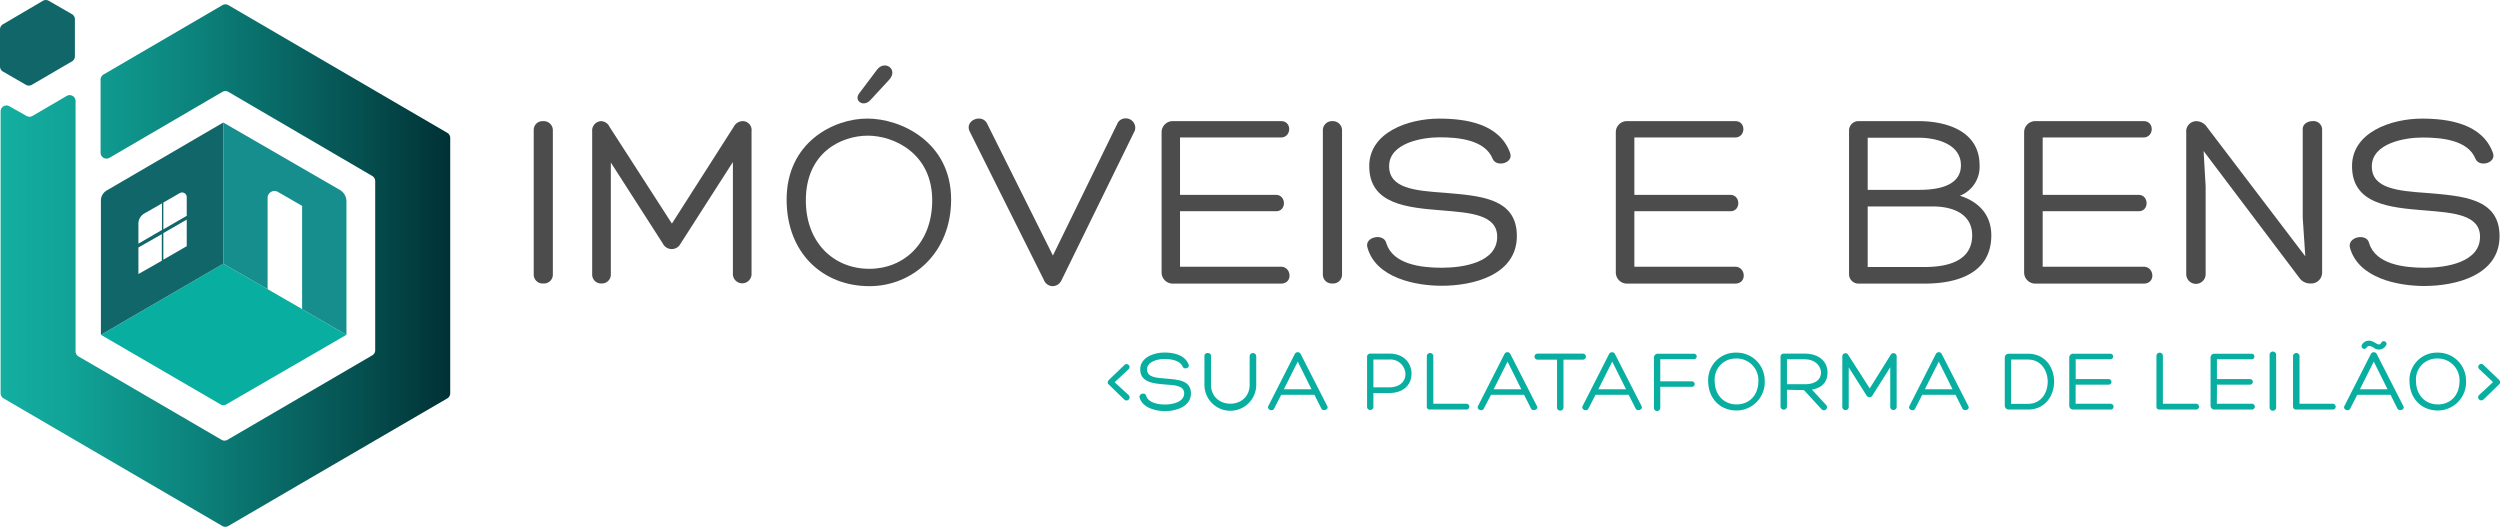<svg xmlns="http://www.w3.org/2000/svg" xmlns:xlink="http://www.w3.org/1999/xlink" viewBox="0 0 564.44 118.94"><defs><style>.cls-1{fill:#4d4c4c;}.cls-2{fill:url(#linear-gradient);}.cls-3{fill:#106668;}.cls-4{fill:#08afa1;}.cls-5{fill:#178e8e;}</style><linearGradient id="linear-gradient" x1="0.16" y1="59.96" x2="101.62" y2="59.96" gradientUnits="userSpaceOnUse"><stop offset="0" stop-color="#13afa1"/><stop offset="0.15" stop-color="#11a397"/><stop offset="0.43" stop-color="#0c837c"/><stop offset="0.8" stop-color="#055050"/><stop offset="1" stop-color="#003135"/></linearGradient></defs><g id="Layer_2" data-name="Layer 2"><g id="Layer_1-2" data-name="Layer 1"><path class="cls-1" d="M122.63,27.35a2.06,2.06,0,0,1,2.19,2.13V62a2,2,0,0,1-2.19,2,2,2,0,0,1-2.13-2V29.48A2,2,0,0,1,122.63,27.35Z"/><path class="cls-1" d="M167.68,27.35a2,2,0,0,1,2,2.25V62a2.11,2.11,0,0,1-4.21,0V36.58L153.66,55a2.24,2.24,0,0,1-4,0L137.91,36.69V62A2,2,0,0,1,135.84,64,2,2,0,0,1,133.7,62V29.65a2.12,2.12,0,0,1,2-2.3,2.19,2.19,0,0,1,1.91,1.27L151.7,50.48l14-21.92A2.29,2.29,0,0,1,167.68,27.35Z"/><path class="cls-1" d="M177.6,45.05c0-12.92,10.61-18.28,18.22-18.28s18.92,5.31,18.92,18.28c0,12-8.65,19.56-18.46,19.56C185.9,64.61,177.6,57.28,177.6,45.05Zm18.68,15.64c7.79,0,14.19-5.77,14.19-15.46,0-10.56-8.59-14.6-14.53-14.6s-14,3.75-14,14.6C181.92,54.69,188.15,60.69,196.28,60.69ZM198,15.75c1.73-2.3,4.9-.11,2.76,2.25l-4.21,4.56c-1.61,1.79-3.8.17-2.59-1.44Z"/><path class="cls-1" d="M221,26.77a2,2,0,0,1,1.9,1.21l14.82,29.71L252.23,28a2,2,0,0,1,1.85-1.27,2.12,2.12,0,0,1,2.13,2.77L239.6,63.4a2.24,2.24,0,0,1-1.91,1.21,2.15,2.15,0,0,1-2-1.39L218.89,29.6C218.2,28,219.58,26.77,221,26.77Z"/><path class="cls-1" d="M289.2,60.22c2.42,0,2.77,3.81,0,3.81H264.92a2.52,2.52,0,0,1-2.66-2.54V29.83a2.51,2.51,0,0,1,2.66-2.48h24.34c2.48,0,2.36,3.69-.06,3.69H266.42V44H288.1c2.31,0,2.43,3.69,0,3.69H266.42V60.22Z"/><path class="cls-1" d="M300.85,27.35A2.07,2.07,0,0,1,303,29.48V62a2,2,0,0,1-2.19,2,2,2,0,0,1-2.14-2V29.48A2.06,2.06,0,0,1,300.85,27.35Z"/><path class="cls-1" d="M313,54.92c1.5,4.78,7.9,5.53,12.52,5.53,4.9,0,12.51-1.21,12.51-7,0-5-6.05-5.42-12.4-5.94-8-.64-16.49-1.39-16.49-10,0-7.61,8.76-10.73,15.8-10.73,6.06,0,13.61,1.15,16,7.73.87,2.31-3.05,3.34-3.92,1.38C335.28,31.5,329.11,31,325,31c-3.87,0-11.37,1.27-11.37,6.52,0,5,5.77,5.53,12.46,6,7.91.69,16.38,1.1,16.38,9.75,0,8.83-9.86,11.25-16.95,11.25-5.89,0-14.88-1.73-16.79-8.65C308,53.42,312.5,52.55,313,54.92Z"/><path class="cls-1" d="M391.75,60.22c2.42,0,2.76,3.81,0,3.81H367.46a2.52,2.52,0,0,1-2.65-2.54V29.83a2.5,2.5,0,0,1,2.65-2.48H391.8c2.48,0,2.37,3.69-.05,3.69H369V44h21.69c2.31,0,2.42,3.69,0,3.69H369V60.22Z"/><path class="cls-1" d="M446.94,37.33a7,7,0,0,1-4.44,6.86c4.21,1.33,7.09,4.27,7.09,8.94,0,8.59-7.72,10.9-15,10.9h-15A2.12,2.12,0,0,1,417.47,62V29.42a2.11,2.11,0,0,1,2.13-2.07h13.67C438.64,27.35,446.94,29.13,446.94,37.33ZM421.68,31.1V42.86h11.76c5,0,9.29-1.32,9.29-5.53,0-5-5.88-6.23-9.46-6.23Zm0,15.51V60.28H434.6c5.07,0,10.67-1.32,10.67-7.15,0-4.56-3.92-6.52-8.94-6.52Z"/><path class="cls-1" d="M484,60.22c2.42,0,2.77,3.81,0,3.81H459.69A2.52,2.52,0,0,1,457,61.49V29.83a2.51,2.51,0,0,1,2.66-2.48H484c2.48,0,2.36,3.69-.06,3.69H461.19V44h21.68c2.31,0,2.43,3.69,0,3.69H461.19V60.22Z"/><path class="cls-1" d="M522.15,27.35a1.92,1.92,0,0,1,2.13,1.84V61.55A2.46,2.46,0,0,1,521.63,64a3,3,0,0,1-2.54-1.33L497.52,34.1l.46,7.95V61.9a2.19,2.19,0,0,1-4.38,0v-32a2.3,2.3,0,0,1,2.31-2.54,2.89,2.89,0,0,1,2.36,1.32l22.21,29.19-.58-8.71v-20C519.9,28,521,27.35,522.15,27.35Z"/><path class="cls-1" d="M534.9,54.92c1.49,4.78,7.9,5.53,12.51,5.53,4.91,0,12.52-1.21,12.52-7,0-5-6.06-5.42-12.4-5.94-8-.64-16.5-1.39-16.5-10,0-7.61,8.77-10.73,15.81-10.73,6,0,13.61,1.15,16,7.73.86,2.31-3.06,3.34-3.92,1.38-1.73-4.38-7.9-4.84-12.06-4.84-3.86,0-11.36,1.27-11.36,6.52,0,5,5.77,5.53,12.46,6,7.9.69,16.38,1.1,16.38,9.75,0,8.83-9.86,11.25-17,11.25-5.88,0-14.88-1.73-16.78-8.65C529.93,53.42,534.43,52.55,534.9,54.92Z"/><path class="cls-2" d="M51.56,1.16a1.34,1.34,0,0,0-1.34,0L23.36,16.83A1.33,1.33,0,0,0,22.71,18V34.48a1.33,1.33,0,0,0,2,1.15L50.22,20.74a1.34,1.34,0,0,1,1.34,0l32.5,19a1.35,1.35,0,0,1,.65,1.15V79.08a1.32,1.32,0,0,1-.65,1.14L51.35,99.3a1.32,1.32,0,0,1-1.33,0L22.71,83.37l-5-2.9a1.35,1.35,0,0,1-.65-1.15V22.81h0a1.33,1.33,0,0,0-2-1.15L7.33,26.18a1.32,1.32,0,0,1-1.33,0L2.14,24a1.32,1.32,0,0,0-2,1.15V88.79a1.35,1.35,0,0,0,.65,1.15l49.41,28.82a1.34,1.34,0,0,0,1.34,0l15.9-9.28L101,89.94a1.35,1.35,0,0,0,.65-1.15V31.13A1.33,1.33,0,0,0,101,30Z"/><path class="cls-3" d="M9.69.18l-9,5.29A1.35,1.35,0,0,0,0,6.62V15a1.31,1.31,0,0,0,.66,1.15l5.19,3a1.32,1.32,0,0,0,1.33,0l9.07-5.29a1.33,1.33,0,0,0,.66-1.15V4.34a1.31,1.31,0,0,0-.66-1.14L11,.18A1.32,1.32,0,0,0,9.69.18Z"/><path class="cls-4" d="M78.22,75.59h0L51.07,91.31a1.3,1.3,0,0,1-1.27,0l-27-15.71h0L50.41,59.53Z"/><path class="cls-3" d="M31.25,61.87h0v-6l5.28-3v6h0Zm0-6.86h0V50.49a2.65,2.65,0,0,1,1.32-2.28l4-2.29v6h0Zm5.63,3.62h0v-6l5.28-3.05v6h0Zm0-6.85h0V45.73l3.7-2.13a1.05,1.05,0,0,1,1.58.91v4.22h0Zm13.53,7.75V27.66L24.1,43a2.65,2.65,0,0,0-1.32,2.29V75.6h0L50.41,59.53Z"/><path class="cls-5" d="M76.7,42.86,50.41,27.66V59.53L78.22,75.59V45.49A3,3,0,0,0,76.7,42.86Zm-8.49,27-7.79-4.5V44.68a1.55,1.55,0,0,1,2.33-1.35l5.46,3.15Z"/><path class="cls-4" d="M251.66,86.3l3.17,2.91a.69.69,0,1,1-1,1l-3.41-3.31c-.46-.37-.38-.81,0-1.19l3.43-3.29a.67.67,0,1,1,1,.9Z"/><path class="cls-4" d="M258.76,89.33c.51,1.65,2.72,2,4.3,2s4.3-.52,4.3-2.52c0-1.73-2.08-1.87-4.26-2-2.73-.22-5.67-.48-5.67-3.44,0-2.61,3-3.78,5.43-3.78,2.09,0,4.68.49,5.52,2.75.29.8-1.06,1.15-1.35.48-.6-1.51-2.72-1.77-4.15-1.77s-3.9.54-3.9,2.34,2,1.91,4.28,2.09c2.72.23,5.63.37,5.63,3.35s-3.39,4-5.83,4c-2,0-5.11-.69-5.77-3.07C257.05,88.82,258.6,88.52,258.76,89.33Z"/><path class="cls-4" d="M282.14,80.37a.75.75,0,0,1,1.49,0v6.52a5.85,5.85,0,0,1-11.7,0V80.35c0-.87,1.49-.87,1.49,0v6.5c0,5.73,8.72,5.73,8.72,0Z"/><path class="cls-4" d="M289.27,89.13l-1.61,3.14c-.35.73-1.66.22-1.31-.58l6-11.8a.72.72,0,0,1,.66-.37.71.71,0,0,1,.63.37l6,11.74c.51.86-1,1.35-1.33.58l-1.55-3.08ZM293,81.64l-3.14,6.25h6.25Z"/><path class="cls-4" d="M310.08,88.74v3.19a.72.72,0,0,1-1.43,0V80.53a.69.69,0,0,1,.73-.69h4.31c3.43,0,5,2.28,5,4.56s-1.62,4.34-5.09,4.34Zm0-1.29h3.55c2.63,0,3.72-1.55,3.68-3a3.38,3.38,0,0,0-3.6-3.28h-3.63Z"/><path class="cls-4" d="M322.89,92.47a.65.65,0,0,1-.75-.74V80.35a.74.74,0,0,1,1.47,0V91.16H331a.66.66,0,1,1,0,1.31Z"/><path class="cls-4" d="M336.64,89.13,335,92.27c-.35.73-1.66.22-1.31-.58l6-11.8a.72.72,0,0,1,.66-.37.71.71,0,0,1,.63.37l6,11.74c.51.86-1,1.35-1.33.58l-1.55-3.08Zm3.73-7.49-3.14,6.25h6.25Z"/><path class="cls-4" d="M357.38,79.84a.68.68,0,1,1,0,1.36H353c0,3.57,0,7.2,0,10.77a.72.72,0,0,1-.75.73.69.69,0,0,1-.71-.73V81.2h-4.41a.68.68,0,1,1,0-1.36Z"/><path class="cls-4" d="M360.23,89.13l-1.61,3.14c-.36.73-1.67.22-1.31-.58l6-11.8a.75.75,0,0,1,1.29,0l6,11.74c.51.86-1,1.35-1.33.58l-1.55-3.08ZM364,81.64l-3.13,6.25h6.25Z"/><path class="cls-4" d="M373.42,80.71a.87.87,0,0,1,.87-.85h8.17a.62.62,0,1,1,0,1.24h-7.61v5h7.23a.62.62,0,0,1,0,1.23h-7.23V92a.72.72,0,1,1-1.43,0Z"/><path class="cls-4" d="M385.66,85.94a6.2,6.2,0,0,1,5.25-6.26,8.2,8.2,0,0,1,2.1,0,6.3,6.3,0,0,1,5.42,6.26,6.39,6.39,0,0,1-6.35,6.74C388.51,92.68,385.66,90.15,385.66,85.94Zm1.48.06c0,3.25,2.15,5.31,4.94,5.31S397,89.33,397,86a4.9,4.9,0,0,0-4.12-5,6.26,6.26,0,0,0-1.73,0A4.7,4.7,0,0,0,387.14,86Z"/><path class="cls-4" d="M403.45,88v3.85a.73.73,0,0,1-1.45,0V80.53a.68.68,0,0,1,.74-.69h4.7c3.43,0,5.17,1.94,5.17,4.26,0,2-1.09,3.45-3.53,3.86l3.21,3.47a.69.69,0,1,1-1,1l-4-4.35Zm0-1.25h4c2.59,0,3.72-1.2,3.68-2.69s-1.38-2.94-3.68-2.94h-4Z"/><path class="cls-4" d="M426.85,80.15a.72.72,0,0,1,1.37.36V91.93a.73.73,0,0,1-1.45,0v-9l-4,6.32a.76.76,0,0,1-1.37,0l-4-6.3v9a.73.73,0,0,1-1.45,0V80.51a.71.71,0,0,1,1.35-.36l4.84,7.54Z"/><path class="cls-4" d="M434,89.13l-1.61,3.14c-.35.73-1.66.22-1.3-.58l6-11.8a.72.72,0,0,1,.66-.37.7.7,0,0,1,.63.37l6,11.74c.52.86-.95,1.35-1.33.58l-1.55-3.08Zm3.73-7.49-3.14,6.25h6.25Z"/><path class="cls-4" d="M453.54,92.47a.9.9,0,0,1-.91-.86V80.69a.87.87,0,0,1,.91-.83h4.32c3.95,0,5.91,3.15,5.91,6.3s-2,6.31-5.91,6.31Zm.52-1.29h3.8c3,0,4.46-2.52,4.46-5s-1.48-5-4.46-5h-3.8Z"/><path class="cls-4" d="M468.62,91.16h7.83a.66.66,0,1,1,0,1.31H468.1a.86.86,0,0,1-.91-.88V80.71a.85.85,0,0,1,.91-.85h8.37a.63.63,0,0,1,0,1.26h-7.83v4.47h7.45a.63.63,0,0,1,0,1.26h-7.45Z"/><path class="cls-4" d="M487.62,92.47c-.54,0-.75-.26-.75-.74V80.35a.73.73,0,0,1,1.46,0V91.16h7.42a.66.66,0,1,1,0,1.31Z"/><path class="cls-4" d="M500.51,91.16h7.84a.66.66,0,1,1,0,1.31H500a.86.86,0,0,1-.91-.88V80.71a.85.85,0,0,1,.91-.85h8.37a.63.63,0,0,1,0,1.26h-7.84v4.47H508a.63.63,0,0,1,0,1.26h-7.46Z"/><path class="cls-4" d="M512.42,80.11a.74.74,0,0,1,1.48,0V92a.74.74,0,0,1-1.48,0Z"/><path class="cls-4" d="M518.47,92.47c-.54,0-.76-.26-.76-.74V80.35a.74.74,0,0,1,1.47,0V91.16h7.42a.66.66,0,1,1,0,1.31Z"/><path class="cls-4" d="M532.21,89.13l-1.6,3.14c-.36.73-1.67.22-1.31-.58l6-11.8a.75.75,0,0,1,1.29,0l6,11.74c.52.86-.95,1.35-1.33.58l-1.54-3.08Zm3.73-7.49-3.13,6.25h6.24Zm-2.64-3.85a.61.61,0,1,0,1,.72c.35-.68,1.09-.34,1.64,0a1.83,1.83,0,0,0,2.8-.6c.41-.67-.74-1.33-1.13-.49-.58,1-1.47-.5-2.7-.5A1.76,1.76,0,0,0,533.3,77.79Z"/><path class="cls-4" d="M544,85.94a6.2,6.2,0,0,1,5.25-6.26,8.2,8.2,0,0,1,2.1,0,6.3,6.3,0,0,1,5.42,6.26,6.39,6.39,0,0,1-6.35,6.74C546.85,92.68,544,90.15,544,85.94Zm1.48.06c0,3.25,2.15,5.31,4.94,5.31s4.88-2,4.88-5.31a4.9,4.9,0,0,0-4.12-5,6.26,6.26,0,0,0-1.73,0A4.7,4.7,0,0,0,545.48,86Z"/><path class="cls-4" d="M559.71,83.29a.67.67,0,1,1,1-.9l3.43,3.29c.4.38.48.82,0,1.19l-3.41,3.31c-.67.64-1.69-.29-1-1l3.13-2.91Z"/></g></g></svg>